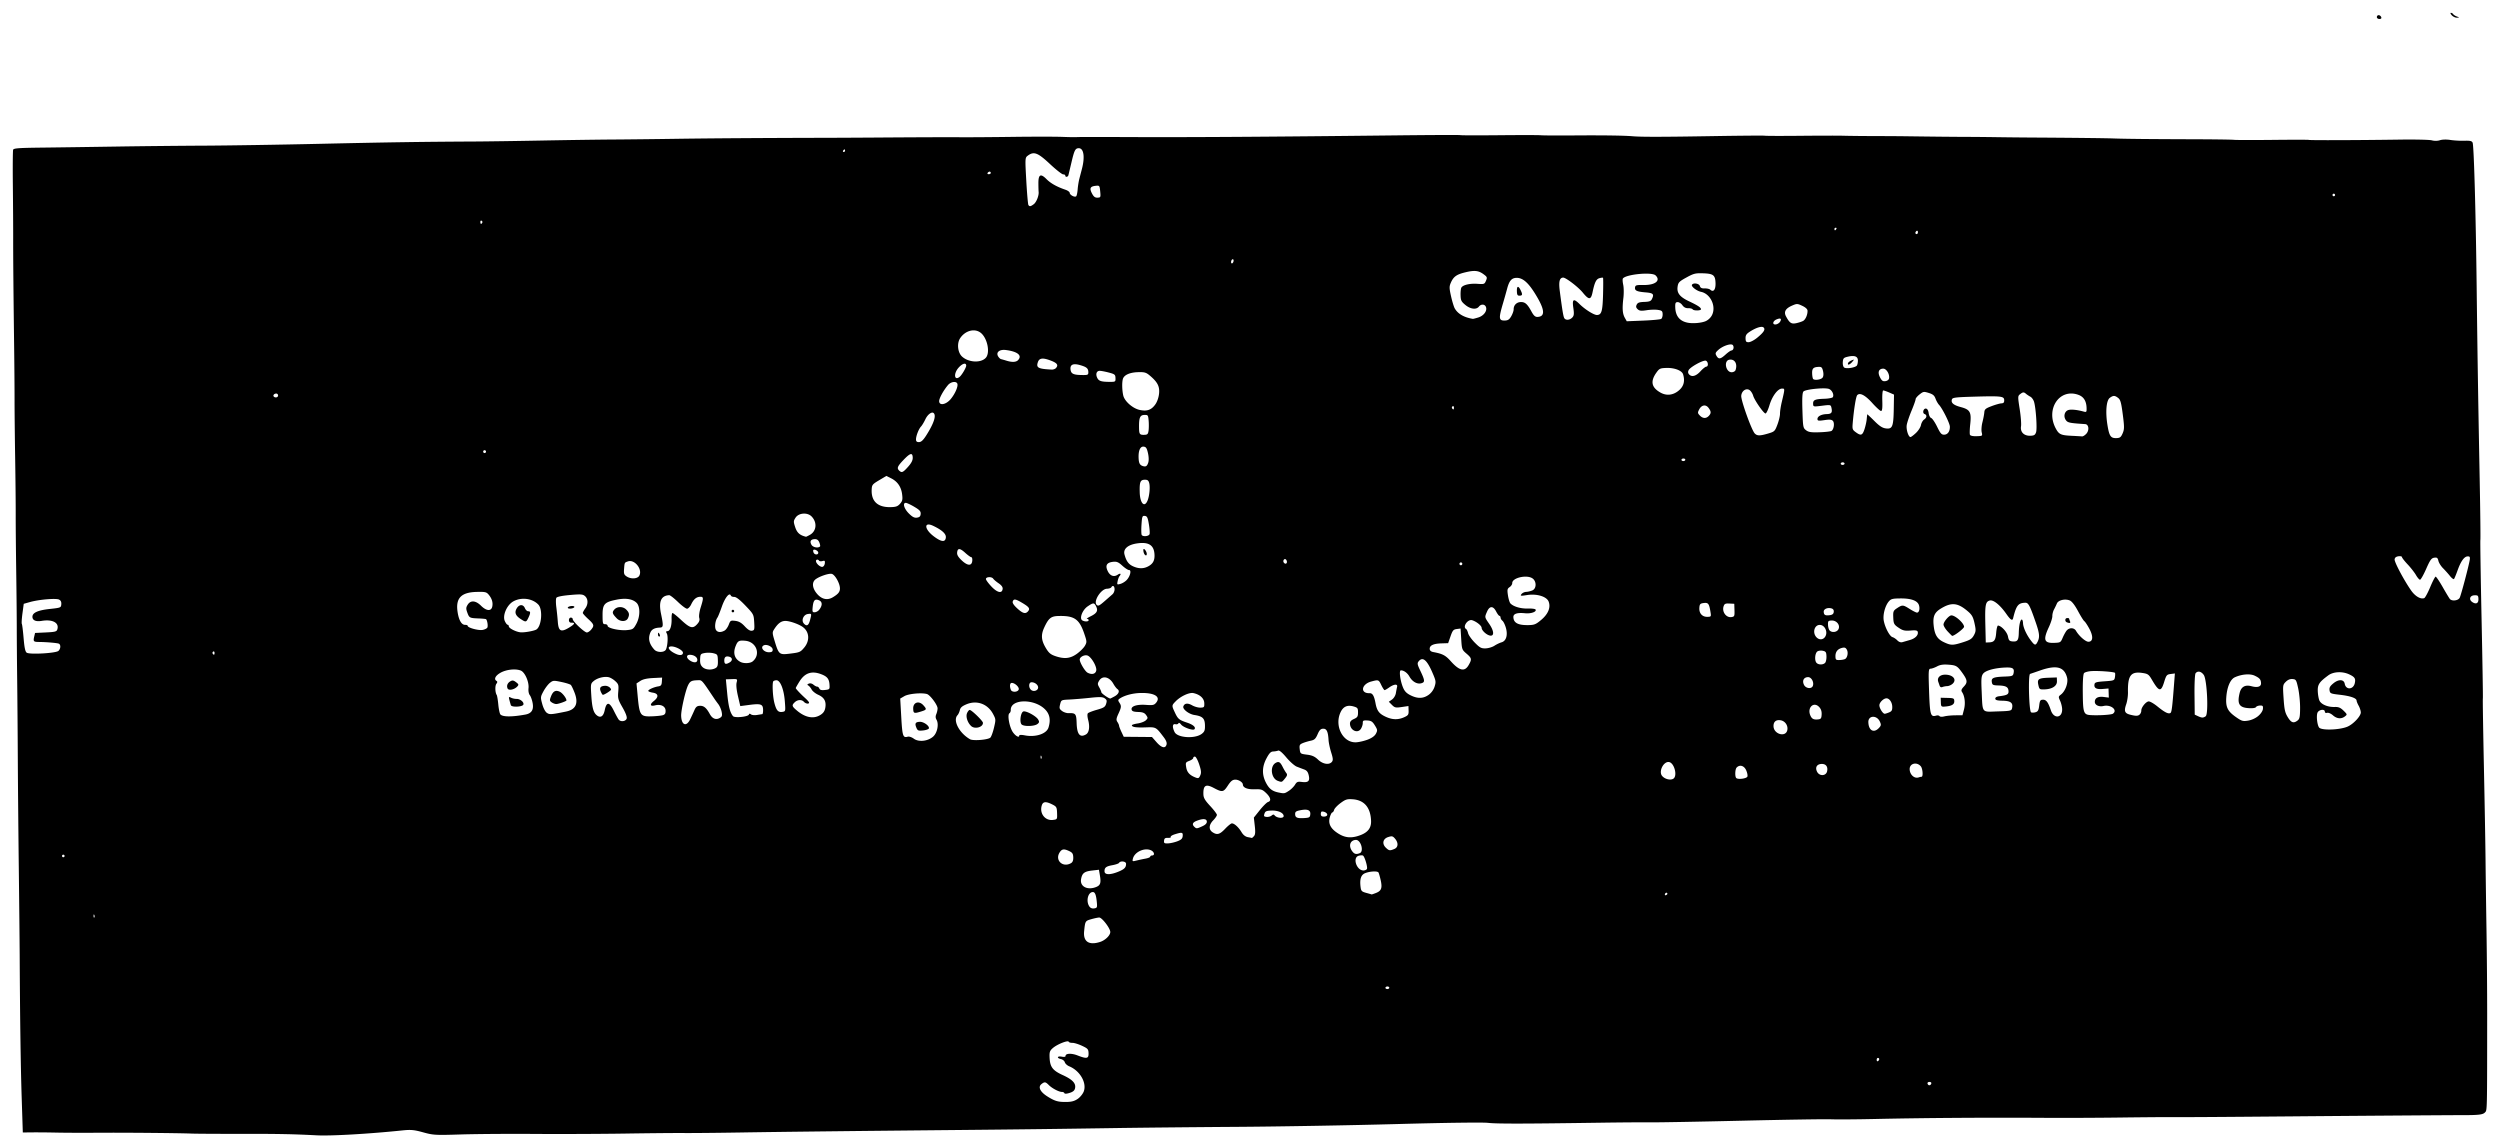 <svg xmlns="http://www.w3.org/2000/svg" viewBox="0 0 1949.2 895.3"><path d="M1919.34 869.45c-9.323-.001-81.333.522-130.54.95-59.936.52-86.656.686-96.031.598-4.679-.044-22.683.103-40.01.327s-42.987.333-57.022.243c-46.059-.296-95.919.037-134.08.894-14.046.315-29.351.42-34.01.231-4.66-.188-35.916.303-69.458 1.092-33.542.788-65.49 1.367-70.995 1.286-5.505-.082-23.286.045-39.511.281-60.442.88-80.696.907-87.542.114-4.111-.476-33.589-.084-71.007.943-35.187.967-90.985 1.942-123.99 2.167-33.01.226-75.318.645-94.019.932-46.683.716-72.496 1.034-125.02 1.541-85.636.828-136.16 1.406-169.03 1.936-18.15.292-37.954.478-44.01.413-6.055-.065-26.535.123-45.51.419s-50.938.422-71.028.28c-20.09-.14-45.907.045-57.37.412-19.602.629-21.341.531-29.206-1.645-7.084-1.96-9.562-2.19-16.203-1.505-26.417 2.728-55.684 4.407-66.773 3.831-19.075-.99-30.066-1.196-61.569-1.155-16.233.021-32.444-.075-36.026-.214-11.036-.428-53.52-.8-74.059-.647-10.728.079-24.687.03-31.02-.11-6.333-.14-14.89-.221-19.016-.18l-7.501.073-.87-26.957c-.79-24.447-1.305-61.099-1.568-111.48-.054-10.179-.364-40.784-.69-68.013-.327-27.229-.674-65.487-.77-85.019-.097-19.532-.318-47.214-.49-61.516s-.315-32.532-.317-40.51c-.002-7.98-.2-28.009-.44-44.51-.239-16.5-.415-36.305-.39-44.01.024-7.705-.171-27.509-.434-44.009s-.471-36.754-.463-45.009c.01-8.254-.138-26.935-.327-41.51-.533-41.197-.78-69.19-.748-85.02.015-7.98-.098-26.364-.252-40.852-.155-14.489-.056-26.99.218-27.782.419-1.205 4.178-1.48 23.142-1.697 12.453-.143 38.168-.506 57.143-.808s49.806-.62 68.513-.709c18.707-.088 59.207-.728 90.001-1.423 53.04-1.198 80.432-1.608 120.5-1.805 9.629-.047 33.48-.39 53.003-.763s44.275-.726 55.003-.785c10.73-.06 32.782-.307 49.008-.551 26.373-.397 68.306-.68 116.04-.785 9.08-.02 25.96-.102 37.514-.182 37.775-.264 56.814-.334 69.528-.256 6.88.042 25.11-.091 40.511-.297 15.401-.206 32.51-.201 38.02.01 5.51.211 10.69.29 11.512.177.822-.114 18.831-.126 40.02-.027 46.281.216 107.76-.173 210.42-1.333 26.322-.297 48.155-.377 48.52-.178.364.2 13.94.232 30.168.071 16.228-.16 30.861-.148 32.518.027 1.657.176 13.14.24 25.518.144 22.581-.176 39.493.055 46.044.628 6.742.59 22.813.567 62.03-.092 21.724-.364 40.178-.513 41.01-.33.832.184 13.44.215 28.017.07s29.66-.164 33.516-.043c3.856.12 14.44.234 23.52.253 9.08.019 20.338.088 25.018.155 18.44.264 38.031.462 48.041.487 5.779.014 16.137.114 23.02.222 6.881.108 18.591.231 26.021.275 31.495.184 58.014.479 64.557.718 9.33.342 27.998.53 62.553.632 15.685.046 29.873.242 31.53.436 1.658.194 15.363.218 30.457.054 15.094-.164 27.701-.157 28.015.015.662.362 38.657.237 70.59-.232 12.101-.178 23.477.075 25.281.562 2.004.541 4.473.502 6.343-.1 1.828-.589 5.105-.666 8.134-.193 2.79.437 7.662.71 10.826.608 4.555-.147 5.907.174 6.488 1.542 1 2.351 2.472 54.76 3.137 111.71.623 53.379 1.162 87.745 2.378 151.5.467 24.473.705 45.4.528 46.507-.177 1.106.25 29.232.948 62.502s1.14 60.732.984 61.026c-.157.294.207 24.145.81 53 .602 28.857 1.177 61.469 1.279 72.47.101 11.003.433 35.53.737 54.506.305 18.975.547 48.683.539 66.017-.036 77.525.02 74.974-1.707 76.817-1.667 1.778-4.734 2.14-18.147 2.137zm-413.52-25.01c-.017-.517-.705-.919-1.53-.892-1.545.05-1.947 1.243-.785 2.333.824.772 2.356-.18 2.315-1.441zm-665.46 12.279c1.866-1.298 3.96-3.915 4.654-5.815 2.444-6.688-3.024-16.107-11.324-19.507-1.586-.65-3.147-2.067-3.467-3.15-.321-1.083-1.663-2.204-2.982-2.49-3.549-.77-3.02-2.565.558-1.9 1.874.35 3.007.16 2.986-.498-.068-2.106 4.562-2.332 9.36-.455 7.186 2.809 8.715 2.505 8.58-1.706-.103-3.17-.564-3.692-5.158-5.837-2.775-1.295-6.148-2.32-7.494-2.276-1.347.044-2.613-.344-2.813-.86-.526-1.36-8.821 1.9-12.234 4.805-2.48 2.111-2.848 3.11-2.693 7.288.278 7.499 2.329 10.28 10.24 13.885 7.654 3.488 10.454 6.477 9.628 10.28-.389 1.793-1.567 2.802-4.245 3.636-2.427.756-3.833.817-4.072.176-.2-.538-1.024-.957-1.83-.93-2.238.071-7.7-2.762-10.247-5.316-2.633-2.642-3.334-2.742-5.783-.827-2.868 2.243-1.066 6.066 4.52 9.591 5.943 3.751 8.41 4.46 15.16 4.352 3.87-.062 6.163-.71 8.657-2.445zm624.83-30.978c-.017-.517-.48-.926-1.03-.908-.55.017-.977.733-.949 1.59.028.857.491 1.266 1.03.909.539-.358.966-1.074.949-1.591zm-381.99-55.65c-.018-.55-.707-.978-1.532-.951-.824.027-1.484.498-1.466 1.048.017.55.706.978 1.531.95.825-.026 1.485-.497 1.467-1.047zm-225.46-35.69c4.059-1.307 7.989-5.171 7.927-7.794-.07-2.913-6.534-11.312-8.657-11.245-.994.031-3.794.625-6.222 1.321-4.644 1.33-4.709 1.44-5.515 9.378-.825 8.115 3.722 11.156 12.467 8.34zm442.28-37.615c-.162-1.191-1.526-.915-1.913.387-.2.667.172 1.015.825.774.652-.241 1.142-.764 1.088-1.161zm-444.8 7.125c-.548-6.136-1.433-8.458-3.204-8.4-3.733.12-5.437 7.068-2.733 11.143.864 1.304 2.166 1.856 3.804 1.615 2.237-.33 2.453-.77 2.133-4.358zm217.47-7.623c4.357-1.678 5.184-3.854 3.808-10.016-.63-2.82-1.414-5.534-1.744-6.031-.816-1.23-6.496-.955-10.263.496-3.362 1.295-4.48 4.668-3.652 11.02.381 2.923.934 3.472 4.473 4.435 2.22.605 4.084 1.146 4.141 1.201.057.056 1.514-.441 3.237-1.105zm-217.84-4.795c3.103-1.295 3.698-3.204 2.745-8.804l-.776-4.565-5.382.621c-6.011.695-7.727 2.047-8.55 6.74-1.018 5.795 5.106 8.872 11.963 6.008zM73.54 713.44c-.345-.787-.574-.542-.584.624-.01 1.055.246 1.637.567 1.295.321-.343.329-1.206.017-1.919zm992.22-35.92c.745-1.297-1.723-9.667-3.081-10.447-.516-.296-2.028-.227-3.36.154-5.009 1.43-1.563 11.632 3.87 11.456 1.066-.035 2.224-.558 2.57-1.163zm-192.63 1.621c3.726-1.653 4.9-3.046 4.837-5.737-.044-1.89-4.456-2.4-5.472-.631-.303.528-2.667 1.342-5.253 1.809-4.841.874-6.127 1.89-6.06 4.793.07 2.986 4.907 2.891 11.948-.234zm-38.117-6.137c1.313-.758 1.866-2.159 1.789-4.534-.09-2.796-.67-3.704-3.109-4.867-4.076-1.944-5.718-1.738-7.466.938-3.987 6.102 2.333 12.19 8.786 8.463zm58.1-3.55c2.052-.37 3.718-1.065 3.702-1.542-.015-.478.647-.89 1.471-.917 2.389-.077 1.64-2.99-1.056-4.115-5.068-2.114-12.588 1.4-13.902 6.497-.593 2.3-.46 2.378 2.715 1.586a133.829 133.829 0 017.07-1.509zm167.12-4.29c3.375-1.421.73-10.422-3.027-10.3-4.57.147-6.038 4.666-2.883 8.874 1.666 2.224 3.16 2.584 5.91 1.426zm26.926-3.238c3.079-1.286 3.273-4.846.444-8.118-1.691-1.956-2.35-2.1-5.29-1.159-4.175 1.338-4.971 5.317-1.681 8.402 2.416 2.265 3.008 2.344 6.527.875zm-169.22-5.985c3.075-1.177 4.005-2.093 4.186-4.122.261-2.936-.509-3.104-6.139-1.343-2.057.643-3.48 1.56-3.163 2.039.317.478-.673.823-2.2.767-2.188-.08-2.829.377-3.024 2.157-.215 1.956.197 2.243 3.07 2.137 1.824-.067 5.096-.803 7.27-1.635zm142.74-4.786c5.892-2.223 8.499-5.69 8.318-11.064-.353-10.52-5.34-16.343-14.489-16.925-4.228-.27-5.453.12-9.3 2.954-2.438 1.796-4.688 4.172-5.001 5.282-.313 1.11-.954 2.03-1.424 2.045-.47.015-1.331 1.645-1.914 3.622-1.37 4.652.235 8.395 5.082 11.851 6.166 4.396 11.356 5.015 18.728 2.235zm-83.024.813c1.066-1.137 1.232-3.098.678-8.01l-.734-6.503 4.653-5.816c2.56-3.2 5.455-6.054 6.434-6.344 2.67-.791 2.062-3.54-1.548-7.001-2.89-2.77-3.815-3.068-9.026-2.9-5.515.178-8.998-1.245-9.078-3.71-.057-1.787-3.377-3.893-6.004-3.808-2.11.068-3.435 1.153-5.8 4.75-3.36 5.107-4.245 5.244-10.93 1.69-6.203-3.297-8.262-2.01-8.035 5.026.09 2.762 1.2 4.667 5.296 9.08 2.85 3.07 5.202 6.175 5.225 6.897.023.723-1.265 2.647-2.864 4.276-3.473 3.54-3.662 7.232-.477 9.313 3.512 2.295 5.574 1.714 9.812-2.761 2.15-2.27 4.48-4.147 5.176-4.17 1.887-.06 5.21 2.937 7.527 6.788 1.358 2.258 3.041 3.59 4.984 3.946 1.614.296 3.016.588 3.117.65.1.062.817-.565 1.594-1.393zm-40.21-7.761c2.405-1.097 3.55-2.278 3.507-3.615-.074-2.304-2.943-2.535-7.875-.635-3.272 1.26-3.863 2.826-1.797 4.763 1.574 1.475 1.86 1.451 6.165-.513zm84.172-9.37c.272-3.273-2.216-4.235-7.954-3.074-3.272.662-3.921 1.19-3.858 3.133.086 2.669 1.781 3.315 7.597 2.9 3.535-.254 4.018-.593 4.215-2.96zm-971.26 32.508a1.003 1.003 0 00-1.032-.968c-.55.018-.985.482-.967 1.032.018.55.482.985 1.032.967.55-.017.985-.482.967-1.031zm950.49-31.11c-.08-2.485-4.35-4.42-9.397-4.256-4.07.131-4.925.504-5.576 2.43-.654 1.936-.403 2.313 1.675 2.52 1.344.135 3.107-.344 3.918-1.062.985-.873 1.709-.97 2.181-.293 1.62 2.322 7.27 2.84 7.199.66zm33.984-1.04c-.042-1.31-2.113-2.54-4.164-2.474-.505.016-.888.929-.853 2.028.047 1.466.73 1.978 2.563 1.919 1.47-.048 2.48-.655 2.454-1.473zm-210.65-1.228c-.144-4.467-.447-5.06-3.354-6.564-5.321-2.751-7.625-2.576-8.598.653-1.853 6.152 2.581 11.936 8.61 11.231 3.488-.407 3.5-.427 3.342-5.32zm674.02-28.34c1.368-.044.903-6.41-.596-8.166-3.193-3.74-8.826-2.234-8.68 2.32.139 4.277 3.725 7.506 7.04 6.34.725-.256 1.731-.478 2.236-.494zm-493.29 10.96c1.722-1.128 3.862-3.249 4.756-4.714 1.398-2.292 2.127-2.6 5.236-2.207 5.115.646 6.495-.622 5.512-5.066-.593-2.68-1.52-3.895-3.534-4.638a367.752 367.752 0 01-5.844-2.23c-1.713-.673-5.359-3.897-8.101-7.165-3.28-3.908-5.482-5.733-6.434-5.332-.796.336-2.525.645-3.844.687-1.842.06-3.053 1.313-5.236 5.422-3.495 6.577-3.592 12.815-.297 19.076 2.42 4.597 4.821 6.457 9.628 7.456 4.568.95 4.792.915 8.158-1.289zm-8.649-7.78c-5.186-1.897-6.337-11.293-1.71-13.964 2.462-1.422 3.582-.784 5.556 3.164.862 1.723 2.112 3.828 2.777 4.677.967 1.235.763 2.093-1.023 4.285-2.453 3.013-2.418 3.001-5.6 1.838zm366.16-3.36c.3-.867-.151-3.103-1.003-4.971-1.64-3.593-5.054-4.518-7.41-2.006-1.233 1.316-1.424 7.064-.27 8.146 1.419 1.33 8.13.426 8.683-1.17zm-57.689 1.641c3.316-2.263.656-12.297-3.432-12.948-4.123-.656-8.146 7.021-5.554 10.598 1.93 2.662 6.701 3.91 8.986 2.35zm119.83-5.747c.776-3.576-.92-5.819-4.314-5.71-3.686.12-5.185 2.688-3.525 6.04 1.822 3.68 7.016 3.462 7.84-.33zm-488.64 2.986c.805-1.928.59-3.774-.984-8.473-1.133-3.38-2.586-5.99-3.323-5.965-.72.023-1.295.515-1.276 1.093.018.579-1.351 1.585-3.043 2.237-2.89 1.113-3.037 1.424-2.418 5.127.628 3.754 2.627 5.988 6.915 7.725 2.563 1.039 3.055.831 4.13-1.744zm102.58-10.39c.97-1.248.85-2.663-.613-7.3-.999-3.163-1.918-7.52-2.043-9.68-.38-6.602-1.48-8.892-4.231-8.803-1.9.061-2.873 1.043-4.317 4.355-1.536 3.526-2.474 4.404-5.341 5-1.913.4-4.723 1.246-6.245 1.882-2.418 1.012-2.713 1.608-2.348 4.749.408 3.506.542 3.607 5.68 4.25 4.008.502 6.065 1.429 8.63 3.888 3.723 3.569 8.747 4.338 10.828 1.659zm792.05-27.5c4.529-2.06 10.215-8.242 10.12-11-.043-1.31-.797-3.647-1.67-5.195-.871-1.548-1.602-3.366-1.624-4.04-.062-1.913-4.936-3.59-13.153-4.524-7.077-.806-7.555-1.017-7.924-3.502-.304-2.046.388-3.28 3.065-5.462 4.038-3.292 8.129-3.113 8.765.383.914 5.022 6.746 4.653 7.867-.498.77-3.54-.016-4.766-4.365-6.81-5.292-2.489-12.291-2.175-16.247.727-7.074 5.19-8.427 7.192-8.264 12.234.084 2.61.638 5.907 1.23 7.326 1.281 3.067 6.504 5.31 11.96 5.133 2.987-.096 4.518.539 6.877 2.854 2.951 2.896 2.983 3.019 1.14 4.466-2.835 2.226-6.264 1.93-9.383-.808-1.556-1.367-3.553-2.228-4.522-1.95-1.037.299-1.753-.065-1.78-.906-.078-2.421-4.992-1.552-5.832 1.032-.962 2.959.07 10.402 1.608 11.597 2.777 2.157 16.506 1.501 22.131-1.057zm-39.138-4.71c1.564-1.223 1.9-2.934 1.925-9.817.018-4.585-.658-11.465-1.501-15.29-1.442-6.542-1.702-6.968-4.388-7.188-1.929-.159-3.64.546-5.27 2.17-2.33 2.32-2.39 2.779-1.708 12.889.595 8.816 1.113 11.145 3.254 14.653 2.681 4.391 4.566 5.025 7.688 2.584zm-30.688-3.514c2.042-1.732 3.501-3.957 3.64-5.55.195-2.252-.152-2.645-2.276-2.576-1.378.044-2.8.592-3.159 1.217-.405.705-2.567 1.014-5.703.815-7.383-.47-9.086-3.337-7.021-11.824 1.183-4.865 4.28-6.621 9.278-5.262 4.644 1.263 7.51.355 7.404-2.348-.116-2.917-1.064-4.04-4.981-5.89-3.598-1.699-10.103-1.17-15.443 1.257-3.541 1.61-6.093 7.578-6.666 15.591-.555 7.753 1.015 10.916 7.734 15.581 4.334 3.01 5.285 3.277 9.306 2.615 2.717-.447 5.819-1.873 7.887-3.627zm-948.8 31.353c-.345-.787-.574-.543-.584.623-.01 1.055.246 1.638.567 1.295.322-.343.33-1.206.017-1.918zm581.6-20.278c.75-3.46-1.614-7.041-5.073-7.685-3.65-.679-5.784 1.089-5.668 4.694.2 6.178 9.488 8.765 10.741 2.99zm71.43-1.694c1.763-1.88 1.855-2.511.732-4.993-2.37-5.236-9.14-4.877-8.968.475.21 6.522 4.27 8.749 8.236 4.518zm254.75-9.121c2.352-1.605 1.124-28.543-1.47-32.236-2.004-2.854-4.767-3.413-6.397-1.293-.547.711-.911 8.179-.818 16.763l.168 15.48 2.525 1.177c3.027 1.41 4.057 1.43 5.992.109zm-653.25 18.154c3.253-1.26 5.424-2.85 6.353-4.65 1.298-2.513 1.23-3.033-.845-6.394-1.86-3.013-2.897-3.693-5.877-3.852-3.105-.166-3.61.104-3.552 1.9.037 1.153-.593 3.179-1.401 4.503-2.48 4.065-8.413 1.408-8.583-3.843-.053-1.656.817-2.703 3.093-3.718 2.71-1.21 3.168-1.942 3.176-5.084.008-3.296-.325-3.769-3.262-4.634-4.962-1.462-8.227-.062-10.34 4.435-5.029 10.695 1.843 23.988 12.13 23.465 2.292-.117 6.391-1.074 9.109-2.128zm-156.93 3.906c.399-1.412-.294-3.253-2.139-5.684-6.135-8.087-5.966-7.994-14.152-7.73-7.566.244-10.684-.23-10.73-1.632-.013-.419 2.01-1.058 4.497-1.42 2.487-.362 5.356-1.463 6.375-2.447 1.7-1.64 1.72-1.98.247-4.077-1.235-1.76-2.684-2.323-6.273-2.439-3.5-.113-4.765-.585-5.055-1.886-.588-2.63 4.14-4.16 11.245-3.641 5.254.384 6.29.172 7.79-1.597 4.012-4.732-1.084-7.953-12.134-7.673-5.973.152-12.143 1.763-15.875 4.144-1.68 1.072-1.773 1.538-.646 3.252 1.783 2.713 1.716 3.599-.672 8.792-1.695 3.687-1.836 4.821-.795 6.375.697 1.04 1.282 2.343 1.3 2.897.018.553.846 2.729 1.84 4.835l1.808 3.83 11.014.098 11.014.098 3.574 4.055c3.895 4.419 6.844 5.12 7.767 1.85zm758.91-23.63c.639-.681 1.137-1.987 1.107-2.903-.08-2.47 3.644-7.056 5.785-7.125 1.026-.033 3.999 1.669 6.606 3.782 5.707 4.626 8.43 6.06 10.142 5.338 1.186-.5 1.582-3.661 3.271-26.091l.364-4.83-3.282.422c-3.02.389-3.424.885-5.074 6.233-2.466 7.99-4.007 7.697-9.584-1.822-2.379-4.06-3.124-4.59-7.341-5.22-9.093-1.359-11.563 1.96-11.29 15.173.056 2.732-.566 6.9-1.382 9.262-1.832 5.305-1.181 7.012 3.088 8.095 4.649 1.18 6.253 1.113 7.59-.314zm-60.62-4.05c-.058-1.81-.782-4.732-1.603-6.495-1.382-2.965-1.34-3.32.561-4.745 3.518-2.637 5.94-9.24 4.882-13.312-2.183-8.407-8.171-10.012-20.892-5.596-3.685 1.278-7.256 2.505-7.937 2.726-1.604.519-.868 29.007.773 29.949.593.34 2.14.315 3.44-.056 1.903-.544 2.464-1.55 2.89-5.19.454-3.88.86-4.527 2.88-4.592 2.57-.083 4.134 2 6.22 8.284 2.287 6.89 9.026 6.143 8.786-.973zm-18.55-18.81c-1.015-4.59.102-5.362 8.159-5.641l6.246-.217.096 2.972c.118 3.647-3.71 6.15-9.705 6.342-3.806.123-4.042-.046-4.796-3.456zm58.09 22.439c4.025-2.793-1.51-7.385-7.28-6.04-3.48.81-6.693-.667-6.772-3.115-.099-3.042 2.44-4.49 6.882-3.927l4.013.51-.115-3.556-.115-3.556-4.502.379c-4.914.413-6.896-.688-6.44-3.58.252-1.592 1.415-1.945 7.912-2.402 7.394-.52 7.63-.616 8.046-3.256.237-1.496.252-2.987.035-3.315-.547-.824-13.032-1.751-18.494-1.373-2.471.17-5 .867-5.621 1.547-.72.79-1.08 6.354-.994 15.351.15 15.668.63 17.047 6.045 17.396 6.116.395 16.187-.22 17.4-1.063zm-122.76 1.222l5.52-.043 1.195-4.587c1.22-4.684.587-10.315-1.513-13.447-.886-1.322-.579-2.24 1.488-4.444 2.975-3.174 2.72-5.013-1.502-10.844-3.74-5.164-4.663-5.687-10.803-6.12-3.969-.281-6.356.089-8.684 1.345-1.766.953-4.025 1.76-5.02 1.791-1.679.055-1.767 1.32-1.214 17.483.635 18.538 1.17 20.394 5.508 19.11 1.093-.324 2.281-.145 2.641.397.377.569 1.97.65 3.76.194 1.707-.436 5.588-.812 8.624-.835zm-11.352-10.144l-.114-3.55 5.257.132c4.832.122 5.263.331 5.336 2.586.083 2.591-2.146 3.818-7.619 4.194-2.498.171-2.756-.131-2.86-3.362zm-.905-12.821l-1.107-3.143c-1.07-3.043 1.157-5.47 5.105-5.563 6.211-.147 9.624 3.76 6.135 7.024-1.067.998-2.958 1.847-4.203 1.887-1.246.04-2.963.367-3.817.727-.944.397-1.773.031-2.113-.932zm-92.038 22.335c.126-2.442-.47-4.255-1.907-5.808-4.208-4.547-9.486.366-6.941 6.46 1.167 2.795 2.65 3.557 6.172 3.17 2.089-.229 2.522-.847 2.676-3.822zm-483.22 15.023c2.092-1.632 2.506-2.784 2.406-6.696-.136-5.307-1.863-6.972-8.229-7.931-4.272-.644-9.36-4.577-8.632-6.673.881-2.54 3.402-2.858 6.869-.867 1.825 1.048 4.727 1.86 6.449 1.805 2.9-.094 3.122-.354 3.02-3.531-.12-3.715-3.369-6.71-8.48-7.819-3.174-.689-9.993 2.47-13.828 6.404-3.162 3.245-3.165 3.292-.604 8.77 2.36 5.052 3.274 5.799 9.722 7.949 4.574 1.525 6.84 3.632 5.473 5.09-1.108 1.182-8.597-1.468-10.321-3.651-1.022-1.294-1.875-1.7-2.118-1.01-.224.637-1.293.957-2.375.71-2.306-.523-2.582 2.18-.625 6.131 2.257 4.558 16.022 5.412 21.272 1.319zm631.69-19.95c.933-4.107-1.043-5.683-7.282-5.807-4.309-.086-5.76-.49-5.797-1.614-.03-.938 1.07-1.638 2.942-1.87 6.204-.77 7.457-1.425 7.379-3.862-.106-3.296-1.916-4.367-7.676-4.544-4.534-.14-5.017-.388-5.37-2.762-.47-3.152 1.348-3.892 10.307-4.202 5.377-.185 6.188-.47 6.61-2.324.888-3.91-.353-4.895-5.94-4.714-8.395.27-15.745 2.242-17.686 4.745-1.473 1.899-1.647 3.984-1.18 14.127.787 17.083-.281 15.764 12.436 15.353 10.19-.33 10.787-.463 11.256-2.526zm-95.841 3.279c2.043-.854 2.51-1.724 2.42-4.51-.11-3.449-2.285-6.525-4.559-6.452-2.327.075-5.547 3.317-5.476 5.514.077 2.393 2.772 6.58 4.204 6.534.483-.016 2.018-.505 3.41-1.086zm-700.8 19.704c.717-.636 1.999-4.093 2.847-7.681 1.514-6.405 1.501-6.603-.683-10.734-4.192-7.93-12.637-11.01-20.802-7.587-3.368 1.413-4.693 2.585-5.114 4.524-.312 1.44-1.147 3.236-1.856 3.991-3.792 4.046 1.392 13.946 9.818 18.75 2.39 1.362 13.862.445 15.79-1.263zm-14.933-9.053c-2.843-2.665-4.34-7.336-3.215-10.032.571-1.37 1.5-2.505 2.065-2.523 1.45-.047 10.296 8.53 10.345 10.03.111 3.437-6.334 5.206-9.195 2.524zm-29.701 8.283c3.282-2.84 4.688-9.745 2.689-13.207-.842-1.458-.88-2.684-.134-4.464.563-1.35.994-3.365.959-4.477-.088-2.711-5.853-10.411-8.316-11.106-4.192-1.183-14.33-.223-17.578 1.664l-3.235 1.879.813 14.426c.84 14.894 1.34 16.396 5.086 15.286 1.01-.299 3.116.406 4.693 1.57 3.77 2.784 10.847 2.044 15.025-1.572zm-13.018-7.016c-1.387-3.321-.71-4.453 2.734-4.565 3-.096 7.575 3.235 7.024 5.116-.189.645-2.217 1.371-4.507 1.614-3.711.395-4.28.16-5.252-2.165zm-2.469-14.795c-.162-5.012 4.486-6.536 7.976-2.616 2.705 3.037 2.567 3.433-1.654 4.753-5.669 1.774-6.202 1.594-6.322-2.137zm134.7 20.067c2.44-1.41 3.131-5.815 1.75-11.153-.718-2.772-.797-4.744-.215-5.365.506-.54 3.702-1.768 7.102-2.73 5.29-1.497 6.312-2.165 7.08-4.627.75-2.402.564-3.11-1.124-4.278-1.62-1.121-3.911-1.199-11.496-.387-5.21.557-12.378 1.154-15.928 1.326-6.452.313-6.457.316-7.319 3.734-.755 2.998-.571 3.641 1.493 5.205 1.295.981 3.617 1.743 5.16 1.693 5.478-.177 5.99.468 6.227 7.839.281 8.712 2.566 11.459 7.27 8.743zm-51.987.775c-.016-.512 1.798-.536 4.25-.056 8.437 1.652 16.973-1.149 18.514-6.075 1.85-5.91.992-10.479-2.658-14.167-8.484-8.572-27.029-8.206-26.747.527.031.962-.44 2.078-1.046 2.48-1.816 1.206.05 11.164 2.796 14.93 2.257 3.096 4.957 4.398 4.891 2.36zm1.751-8.633c-1.672-1.888-.69-9.163 1.354-10.024 1.968-.829 10.024 3.523 11.612 6.271.999 1.73.9 2.347-.56 3.489-2.426 1.896-10.801 2.074-12.405.264zm298.48-5.613c2.994-1.366 3.405-2.003 3.305-5.118l-.115-3.558-5.228.777c-4.706.7-5.469.534-7.652-1.66l-2.424-2.438 2.476-1.74c1.41-.989 2.707-3.115 3.012-4.934.294-1.757.731-3.99.971-4.96.599-2.423-2.395-2.204-6.13.448-1.614 1.145-3.24 2.095-3.612 2.11-.372.017-1.529-1.744-2.57-3.912-2.05-4.268-2.173-4.313-7.8-2.814-7.812 2.08-8.878 9.355-1.335 9.112 2.308-.075 3.536 2.012 4.623 7.855 1.102 5.927 2.846 8.205 8.115 10.605 5.122 2.333 9.593 2.403 14.364.226zm-556.82 1.659a253.389 253.389 0 003.294-7.11c1.13-2.574 2.069-3.319 4.277-3.39 3.065-.099 5.051 1.556 7.722 6.434 1.997 3.648 4.834 4.748 7.81 3.029 1.748-1.01 1.997-1.827 1.433-4.71-.375-1.919-1.527-4.603-2.559-5.964-1.032-1.362-2.35-3.18-2.928-4.04-10.648-15.86-9.674-14.819-13.71-14.672-4.346.158-5.496.805-7.025 3.952-2.068 4.253-5.496 19.461-5.357 23.762.237 7.359 4.076 8.835 7.043 2.71zm875.34-26.11c1.01-2.911-1.212-6.848-3.818-6.764-3.31.107-4.703 2.808-3.11 6.026 1.453 2.935 5.998 3.419 6.928.738zm-773.66 22.626c2.252-1.475 3.29-3.074 3.694-5.695.755-4.886-.893-7.828-5.561-9.929-2.132-.96-4.436-2.8-5.12-4.09-.684-1.29-1.845-2.692-2.581-3.115-1.039-.596-.95-.932.398-1.5 1.034-.435 2.483-.099 3.58.832 1.013.859 2.321 1.547 2.906 1.528.585-.019 1.356.659 1.713 1.506.465 1.103 1.714 1.418 4.395 1.11 3.63-.42 3.739-.55 3.513-4.159-.278-4.46-1.775-6.346-6.445-8.122-7.432-2.828-12.726-1.08-16.918 5.587-1.632 2.594-2.96 4.936-2.951 5.203.02.615 3.823 4.654 7.51 7.977 1.56 1.405 2.846 2.904 2.86 3.331.043 1.336-2.667.936-4.022-.593-1.703-1.922-4.953-1.747-7.162.386-2.461 2.376-2.237 3.138 1.949 6.62 6.525 5.43 13.022 6.542 18.243 3.123zm474.15-15.628c2.064-1.485 3.798-3.91 4.576-6.401 1.172-3.747 1.058-4.463-1.733-10.917-4.345-10.046-7.663-12.677-10.835-8.594-1.035 1.332-.833 2.462 1.203 6.714 3.878 8.102 4.001 9.368.995 10.227-3.22.92-7.021-1.234-9.264-5.248-1.599-2.86-4.413-4.88-6.7-4.806-1.535.05-.483 8.175 1.742 13.45 1.233 2.926 2.784 4.496 5.986 6.061 5.499 2.687 9.83 2.537 14.03-.485zm-625.34 18.506c.356-1.26-.815-4.371-3.238-8.602-3.478-6.072-3.758-7.1-3.34-12.287.42-5.208.238-5.863-2.275-8.219-1.502-1.408-3.85-2.803-5.22-3.1-3.523-.765-8.807.595-11.674 3.004-2.34 1.966-2.42 2.45-1.845 11.29.626 9.648 1.686 13.41 4.364 15.49 2.886 2.242 5.103.761 6.108-4.082 1.397-6.732 3.65-6.588 7.099.453 1.546 3.157 3.27 6.288 3.829 6.958 1.601 1.917 5.559 1.338 6.192-.906zm-20.239-21.07c-1.222-2.927-.155-4.288 3.473-4.432 2.043-.082 4.502 1.547 4.55 3.014.023.73-5.113 3.992-6.349 4.032-.316.01-1.069-1.166-1.674-2.614zm115.53 17.956c.23-.772.716-.8 1.625-.094.713.554 2.814.76 4.67.459s3.71-.59 4.12-.64c.412-.05.698-1.636.637-3.523-.139-4.313-1.79-4.866-10.947-3.665l-6.83.897-1.796-7.716c-1.129-4.851-1.527-8.781-1.072-10.584.719-2.852.697-2.868-3.824-2.722l-4.547.147 1.018 10.723c.98 10.312 2.196 15.134 4.536 17.98 1.308 1.59 11.88.515 12.41-1.262zm-67.099.528c1.664-.504 2.206-1.413 2.136-3.582-.11-3.398-3.758-5.21-8.214-4.079-3.873.983-4.367-.69-.991-3.358 4.02-3.178 3.713-5.853-.751-6.542-1.936-.299-3.532-.918-3.546-1.376-.033-1.006 4.451-3.015 7.89-3.536 2.001-.303 2.53-1.012 2.696-3.615l.208-3.238-7.037.357c-4.872.247-7.943.95-9.984 2.282l-2.947 1.925.853 9.248c1.469 15.92 2.02 16.721 11.283 16.401 3.397-.117 7.178-.517 8.405-.888zm95.097-10.85c-.722-9.38-3.577-16.486-6.585-16.39-1.086.036-2.184.428-2.44.873-.898 1.565-.388 11.78.828 16.582 1.535 6.06 2.952 7.699 6.23 7.21 2.561-.382 2.572-.426 1.967-8.275zm257.06-3.803c3.217-1.748 4.276-4.305 2.333-5.635-.788-.539-2.228-2.404-3.2-4.145-3.08-5.516-8.504-6.736-11.092-2.494-1.346 2.206-1.34 2.787.048 5.252.858 1.524 1.596 3.22 1.638 3.769.079 1.022 6.238 5.247 7.129 4.89.272-.109 1.686-.846 3.144-1.637zm-459.36 14.172c4.842-.892 6.637-3.72 5.68-8.945-.44-2.409-1.43-5.184-2.198-6.166-.855-1.093-1.248-3.241-1.014-5.545.488-4.817-2.794-12.301-5.976-13.63-4.004-1.67-11.392-.876-15.915 1.71-4.022 2.3-5.315 5.053-2.997 6.384.72.414.67 1.128-.156 2.19-1.18 1.52-1.03 6.805.248 8.744.342.518.898 3.877 1.236 7.464.338 3.588 1.073 7.044 1.632 7.681 1.756 1.998 8.989 2.04 19.46.112zm-11.302-7.32c-.234-.68-.743-2.489-1.13-4.018-.642-2.526-.523-2.69 1.293-1.793 1.1.544 3.005.956 4.235.916 2.819-.09 6.017 2.546 5.366 4.424-.636 1.832-9.155 2.243-9.764.47zm-2.572-13.068c-.907-2.152-.052-4.263 2.268-5.602 1.504-.869 2.459-.708 4.333.73 2.136 1.64 2.242 2.017.952 3.391-2.333 2.487-6.764 3.355-7.553 1.48zm45.619 18.032c7.65-1.552 9.83-6.4 6.618-14.717-1.072-2.774-2.372-5.48-2.889-6.014-.517-.534-3.823-1.577-7.347-2.319-6.075-1.279-6.539-1.246-8.948.63-1.397 1.09-3.658 4.036-5.024 6.55-2.392 4.4-2.428 4.768-.99 10.011.892 3.253 2.346 6.02 3.614 6.877 2.142 1.448 3.152 1.379 14.965-1.018zm-11.137-7.11c-1.706-1.165-1.782-1.65-.706-4.504 1.607-4.264 3.66-5.393 6.95-3.824 2.105 1.004 5.138 4.957 5.197 6.773.019.577-6.07 2.748-7.872 2.806-.912.03-2.518-.534-3.57-1.252zm364.04-10.05c.627-1.807-3.021-5.25-5.479-5.17-1.444.046-1.744 2.74-.607 5.44.869 2.062 5.345 1.863 6.086-.27zm15.117-1.267c.34-2.163-2.402-4.491-5.185-4.401-2.127.068-2.382 3.978-.382 5.853 1.83 1.716 5.206.835 5.567-1.452zm613.64-19.568c.638-.681 1.105-2.939 1.038-5.017-.105-3.256-.492-3.86-2.797-4.36-1.47-.319-3.377-.108-4.237.47-1.937 1.3-2.422 7.008-.754 8.89 1.504 1.698 5.165 1.707 6.75.017zm15.724-3.074c1.791-1.265 2.408-5.097 1.167-7.247-.9-1.558-1.766-1.85-3.85-1.295-3.425.913-5.11 3.187-4.995 6.745.081 2.504.442 2.794 3.339 2.687 1.786-.065 3.738-.467 4.338-.89zm-293.69 4.872c2.64-4.597 2.487-5.415-1.688-8.998-3.477-2.985-3.593-3.306-4.084-11.306l-.505-8.234-2.993.394c-2.6.342-3.236 1.091-4.844 5.706l-1.852 5.313-5.32.171c-6.218.2-9.144 1.594-9.056 4.31.042 1.308.97 2.116 2.83 2.465 7.28 1.367 9.487 2.527 13.624 7.155 6.688 7.485 10.81 8.382 13.888 3.025zm443.68-18.36c1.711-3.462 1.414-6.493-1.446-14.755-4.648-13.424-5.797-15.6-8.195-15.528-5.561.17-7.034 2.04-9.5 12.06-.56 2.28-1.99 1.38-5.288-3.332-4.947-7.068-10.153-11.258-12.983-10.45-3.309.945-3.754 3.443-3.386 18.983l.326 13.747 2.507-.096c4.086-.157 5.164-1.608 5.637-7.584.246-3.115.9-5.61 1.452-5.545 2.715.322 7.05 5.097 7.71 8.493.604 3.108 1.136 3.686 3.579 3.886 3.85.317 4.725-.878 4.86-6.63.139-5.957 1.126-10.4 2.318-10.438.49-.016.933 1.27.984 2.86.107 3.319 2.751 9.093 6.262 13.677 2.899 3.784 3.572 3.87 5.162.653zm-734.02 22.62c.664-3.06-3.98-10.953-6.935-11.788-2.463-.695-5.997 1.246-5.933 3.257.077 2.364 4.097 9.083 6.074 10.15 3.29 1.777 6.208 1.081 6.794-1.62zm753.5-25.582c.89-2.092 2.28-4.613 3.09-5.602 2.039-2.495 5.822-2.406 7.311.172 2.357 4.082 7.523 8.604 9.748 8.532 3.607-.116 3.837-4.29.566-10.308-1.526-2.81-3.235-5.372-3.796-5.695-.561-.322-2.778-3.857-4.926-7.855-2.526-4.699-4.803-7.645-6.442-8.334-3.62-1.52-8.948-.276-10.044 2.345-.497 1.186-1.515 3.302-2.263 4.702-.749 1.4-1.33 3.719-1.292 5.153.036 1.435-1.188 5.301-2.726 8.593-4.582 9.806-3.725 12.518 3.878 12.272 5.121-.166 5.324-.282 6.896-3.975zm3.35-12.027c-1.78-.652-1.669-3.285.142-3.344.825-.026 1.505.14 1.513.37.007.23.31 1.12.67 1.98.663 1.571.01 1.85-2.325.994zm-80.798 15.432c5.31-1.688 6.748-2.626 8.237-5.374 1.606-2.965 1.659-3.985.486-9.33-1.087-4.948-1.995-6.58-5.184-9.317-7.805-6.7-12.683-7.23-20.893-2.269-5.111 3.088-6.472 6.1-5.82 12.874.736 7.64 2.761 11 8.134 13.495 5.48 2.546 6.804 2.539 15.04-.079zm-12.167-8.302c-1.769-1.889-3.244-4.297-3.278-5.352-.069-2.132 4.17-7.149 6.093-7.211 2.986-.096 9.784 5.958 9.935 8.849.066 1.264-7.483 7.08-9.264 7.138-.149.005-1.717-1.536-3.486-3.424zm-29.432 6.612c4.172-1.21 6.672-3.807 6.07-6.305-.281-1.163-1.564-1.404-5.614-1.054-4.123.357-5.95-.003-8.522-1.678-4.463-2.906-4.785-3.485-4.979-8.941-.153-4.307.135-4.961 3.016-6.847 4.138-2.71 4.563-2.681 9.876.674 2.472 1.561 5.009 2.83 5.637 2.82 1.616-.027 2.376-2.784 1.558-5.65-1.029-3.603-5.936-5.464-14.278-5.416-6.228.037-7.51.348-9.162 2.224-2.986 3.391-4.902 10.62-4.029 15.199 1.041 5.456 4.61 12.145 6.81 12.766 1 .282 2.682 1.408 3.738 2.5 1.194 1.238 2.677 1.774 3.93 1.419 1.105-.314 3.782-1.084 5.948-1.712zm-65.541-3.742c1.17-3.405-1.108-7.634-4.3-7.981-4.682-.51-6.615 6.293-2.804 9.866 2.53 2.372 5.953 1.464 7.104-1.885zm-258.46 8.235c1.616-1.058 4.122-2.26 5.567-2.671 3.65-1.04 5.005-5.627 3.36-11.37-.68-2.377-1.88-4.82-2.663-5.43-.784-.608-1.446-1.726-1.47-2.483-.024-.758-.41-1.365-.859-1.35-.448.014-1.616-1.525-2.595-3.419-2.327-4.5-5.093-4.449-7.087.13-1.943 4.46-1.992 4.192 1.774 9.664 3.652 5.307 3.982 9.47.716 9.027-2.725-.368-6.63-3.898-6.699-6.056-.054-1.696-3.923-4.822-7.33-5.923-3.451-1.115-7.795 5.106-4.776 6.84.489.28 1.187 1.748 1.551 3.26.365 1.514 2.71 4.824 5.21 7.357 3.934 3.985 5.074 4.588 8.454 4.476 2.15-.071 5.23-.995 6.847-2.053zm-607.19 17.392c1.473-.85 1.865-2.174 1.745-5.892-.147-4.548-.323-4.838-3.434-5.637-1.803-.464-4.845-.554-6.76-.2-3.278.606-3.49.888-3.65 4.846-.128 3.18.347 4.686 1.95 6.19 2.3 2.155 7.054 2.48 10.149.693zm281.84-11.242c2.506-1.832 5.276-4.643 6.156-6.248 1.517-2.769 1.483-3.254-.677-9.551-3.864-11.262-7.755-13.88-20.13-13.538-5.741.158-7.636 1.713-11.024 9.046-2.625 5.68-2.317 9.837 1.168 15.736 2.335 3.953 3.756 5.186 7.44 6.46 7.156 2.473 11.782 1.957 17.067-1.905zm593.6-19.04c1.55-3.135-1.382-6.892-5.28-6.766-2.7.087-2.966.401-2.87 3.394.06 1.814.664 3.82 1.345 4.459 1.947 1.825 5.658 1.231 6.805-1.087zm-864.58 25.93c2.462-1.421 2.358-3.735-.201-4.457-2.73-.77-4.003.267-3.908 3.184.085 2.648 1.155 2.98 4.108 1.274zm18.004-.827c6.55-5.373 2.989-15.294-5.775-16.09-4.91-.447-5.863.074-7.476 4.09-2.219 5.523-.906 9.95 3.671 12.383 2.665 1.416 7.629 1.217 9.58-.383zm-43.151-1.292c-.07-2.17-2.871-3.944-6.062-3.841-2.723.087-2.555 2.57.3 4.435 3.18 2.078 5.84 1.804 5.762-.594zm1388.7-47.363c-.086-2.647-.434-2.974-3.081-2.888-3.599.116-4.634 3.283-1.723 5.27 2.925 1.998 4.913 1.012 4.804-2.382zm-1305.3 37.824c4.438-5.358 3.974-12.188-1.081-15.915-3.191-2.352-10.56-4.911-13.837-4.805-3.304.106-5.78 2.043-8.822 6.898-1.167 1.862-1.132 2.882.253 7.496 3.638 12.116 3.702 12.17 12.895 11.038 6.976-.86 7.648-1.16 10.592-4.712zm1290.7-38.79c1.111-2.248 7.222-25.348 7.822-29.567.322-2.27.028-2.752-1.647-2.698-2.657.086-5.266 3.73-7.865 10.983-1.153 3.216-2.387 6.207-2.743 6.647-.356.44-1.783-.622-3.172-2.359-1.388-1.737-3.836-4.472-5.439-6.077-1.603-1.605-3.21-4.184-3.572-5.731-.547-2.337-1.098-2.747-3.261-2.425-2.182.324-3.2 1.742-6.296 8.76-2.03 4.606-4.17 8.39-4.753 8.408-.584.019-2.005-1.611-3.159-3.622s-4.077-5.76-6.499-8.328-4.418-5.136-4.436-5.704c-.019-.568-1.266-.85-2.772-.628-1.85.274-2.81 1.06-2.961 2.422-.233 2.108 7.338 16.352 12.925 24.316 3.16 4.506 7.502 7 10.203 5.862.705-.296 2.795-4.172 4.645-8.612 1.85-4.44 3.75-8.084 4.222-8.1.472-.015 2.931 3.62 5.466 8.078 2.535 4.458 5.063 8.654 5.619 9.324 1.6 1.93 6.552 1.318 7.672-.949zm-1385.3 42.84c-.063-1.946-5.808-5.001-9.197-4.892-3.915.126-1.409 3.707 4.231 6.047 2.884 1.196 5.026.697 4.966-1.156zm69.957-2.468c-.07-2.164-4.45-4.314-6.784-3.33-3.346 1.409-.242 5.582 4.05 5.444 2.144-.07 2.784-.564 2.734-2.114zm599.26-23.171c5.42-4.576 7.483-9.687 5.739-14.215-1.528-3.966-9.207-6.296-16.8-5.097-5.102.805-5.524.733-4.373-.748.7-.902 2.313-1.673 3.584-1.714 1.271-.041 3.451-.55 4.844-1.132 3.415-1.426 3.437-7.253.037-9.475-4.579-2.991-15.796-.316-15.665 3.736.03.953-.882 2.362-2.029 3.13-1.825 1.223-1.99 2.02-1.329 6.393.416 2.747 1.26 5.565 1.878 6.262 2.196 2.479 8.013 4.23 13.468 4.054 3.045-.099 5.814.24 6.154.751 1.147 1.729-3.523 3.416-8.127 2.935-6.168-.643-9.248.379-9.143 3.034.18 4.54 3.663 6.363 11.85 6.2 4.526-.091 5.745-.597 9.911-4.115zm228.03-6.167c.162-1.476-.428-2.36-1.84-2.76-2.951-.832-6.046.501-5.979 2.577.083 2.557 1.143 3.197 4.556 2.751 2.226-.29 3.087-.969 3.263-2.568zm-910.51 29.296c1.364-2.878 1.773-10.553.665-12.473-.784-1.357-.658-1.785.535-1.823 2.035-.066 3.379-4.128 3.2-9.674-.079-2.437.248-4.445.725-4.46.478-.016 3.377 2.304 6.442 5.155 7.145 6.645 9.26 7.275 12.566 3.748 1.876-2 2.35-3.316 1.838-5.107-.395-1.384.09-4.88 1.14-8.206 2.322-7.355 2.259-8.386-.502-8.258-2.951.137-5.005 1.898-6.933 5.945-.866 1.816-2.305 3.326-3.198 3.355-.894.029-4.1-2.344-7.126-5.273-3.026-2.929-6.074-5.3-6.773-5.27-6.38.274-8.41 4.897-6.4 14.581 1.922 9.255 1.822 10.563-.812 10.664-4.148.16-6.458 1.348-7.507 3.863-1.951 4.676-.97 8.888 3.11 13.354 2.206 2.414 7.865 2.339 9.03-.12zm-6.205-11.556c-.027-.824.128-1.505.344-1.512.216-.007.674.654 1.017 1.468.343.815.188 1.495-.345 1.512-.532.017-.99-.643-1.016-1.468zm839.32-19.08l-.161-4.998-3.768-.19c-3.167-.159-3.893.183-4.552 2.148-1.434 4.276 2.01 9.027 6.1 8.416 2.347-.35 2.53-.763 2.38-5.377zm-18.871.398c-.961-5.652-1.732-6.492-5.45-5.945-2.434.358-2.89.918-3.071 3.772-.269 4.242 2.323 7.086 6.339 6.956 2.975-.096 2.978-.102 2.182-4.783zm-1166.2 32.781c-.028-.857-.498-1.26-1.046-.897-.547.363-.723 1.07-.39 1.572.901 1.359 1.492 1.081 1.436-.675zm681.53-25.436c-.018-.55-.595-.99-1.282-.98-.688.01.64-.915 2.95-2.055 4.799-2.367 5.835-4.3 4.14-7.721-1.463-2.957-2.185-2.954-6.566.025-4.139 2.814-6.676 9.479-4.17 10.953 1.962 1.155 4.968 1.02 4.928-.222zm-803.24 24.001c1.736-1.537 1.977-4.702.427-5.592-1.007-.578-9.695-1.339-15.726-1.377-4.068-.026-4.453-.458-3.614-4.058l.693-2.974 8.352-.395c7.188-.34 8.439-.659 8.979-2.29 1.723-5.209-3.612-8.157-12.172-6.726-4.444.742-7.12-.392-7.205-3.056-.106-3.273 4.104-5.22 13.5-6.241 8.589-.934 8.784-1.013 9.002-3.646.154-1.854-.392-2.996-1.758-3.67-2.376-1.175-15.693-.047-22.642 1.917l-4.882 1.38-.998 7.446c-.549 4.096-.77 7.79-.49 8.212.279.42.897 5.393 1.373 11.05.632 7.526 1.28 10.585 2.414 11.398 2.21 1.585 22.69.445 24.747-1.378zm519.42-15.879c1.046-.603 2.493-2.653 3.217-4.555 1.245-3.273 1.518-3.431 5.154-2.978 2.794.348 4.793 1.511 7.338 4.268 2.387 2.586 4.17 3.671 5.613 3.417 1.92-.337 2.081-.944 1.742-6.597-.369-6.146-.457-6.313-6.878-13.035-4.34-4.544-7.24-6.786-8.716-6.738-1.216.04-2.4-.437-2.63-1.06-1.018-2.757-4.515 1.534-6.975 8.561-1.425 4.07-2.977 7.932-3.45 8.582-1.588 2.184-2.319 6.925-1.411 9.156.976 2.399 3.843 2.8 6.996.98zm5.447-15.147a1.003 1.003 0 01.967-1.031 1.003 1.003 0 011.032.967 1.003 1.003 0 01-.968 1.032 1.003 1.003 0 01-1.031-.968zm-109.46 14.385c2.525-3.108 2.266-4.002-2.401-8.273-2.268-2.077-4.137-4.175-4.153-4.664-.015-.489.834-2.062 1.889-3.495 2.424-3.296 2.322-7.531-.236-9.7-1.697-1.44-3.357-1.553-11.706-.805-6.221.558-10.027 1.343-10.556 2.177-.456.717-.478 3.994-.05 7.282.427 3.288.95 8.396 1.16 11.351.522 7.32 2.361 8.389 8.357 4.858 4.768-2.808 5.573-4.19 2.383-4.087-1.333.043-2.02-.601-2.064-1.934-.036-1.11.602-2.02 1.435-2.047.824-.027 1.518.537 1.541 1.252.06 1.865 9.174 10.408 11.04 10.348.86-.028 2.373-1.046 3.361-2.262zm-18.2-17.269c.323-.56 1.71-1.055 3.085-1.1 1.411-.045 2.244.363 1.913.94-.322.56-1.71 1.055-3.084 1.1-1.411.045-2.244-.364-1.913-.94zm53.4 12.762c3.058-5.627 3.095-13.593.075-16.424-3.189-2.989-8.398-3.786-15.505-2.37-9.496 1.89-10.95 3.5-10.923 12.09.02 6.4.207 7.07 1.956 7.014 1.063-.034 1.953.547 1.977 1.292.06 1.88 9.46 3.918 15.269 3.31 4.417-.462 4.921-.808 7.15-4.911zm-15.282-4.237c-3.468-3.61-3.772-4.645-1.985-6.752 2.26-2.665 6.786-2.69 9.407-.052 2.364 2.378 2.648 3.963 1.225 6.84-1.347 2.726-6.014 2.706-8.647-.036zm150.65 1.526c1.398-5.28 1.37-5.358-1.732-4.897-3.357.499-5.22 4.947-3.083 7.36 2.188 2.469 3.716 1.687 4.815-2.463zm-213.66 7.363c4.33-2.024 5.608-15.736 1.83-19.648-4.686-4.855-13.17-5.942-19.43-2.49-5.065 2.794-8.635 11.017-6.669 15.362.725 1.602 1.713 2.9 2.196 2.884.483-.015.897.544.92 1.244.048 1.507 5.594 4.324 9.154 4.652 2.774.255 9.607-.886 11.998-2.004zm-12.044-8.468c-3.971-2.622-4.833-5.096-2.885-8.288 1.94-3.182 5.013-3.219 6.325-.077.567 1.357 1.716 2.446 2.555 2.419 1.926-.063 1.968 1.258.161 5.047-1.716 3.598-2.004 3.64-6.156.9zm-25.875 6.823c.692-1.134.026-5.654-.972-6.589-.219-.205-2.78-.465-5.69-.577-7.107-.274-7.42-.433-8.924-4.54-1.096-2.993-1.059-3.973.227-6.08 2.276-3.731 6.266-3.464 10.456.7 4.167 4.142 7.946 4.452 8.756.718.685-3.159-.246-6.3-2.764-9.326-1.742-2.092-2.757-2.328-9.328-2.166-12.397.306-16.69 4.973-14.856 16.149 1.015 6.18 3.118 9.62 5.828 9.532 1.086-.035 1.989.344 2.005.841.047 1.448 8.345 3.688 11.557 3.119 1.614-.286 3.281-1.087 3.704-1.78zm421.4-12.533c2.002-2.136 1.24-3.408-3.902-6.509-5.634-3.398-7.03-3.633-7.832-1.321-.367 1.057.824 2.888 3.454 5.309 4.24 3.902 6.376 4.552 8.28 2.521zm60.119-8.305c2.325-2.035 4.994-4.368 5.93-5.184.937-.816 1.667-2.613 1.622-3.993-.081-2.532-1.467-3.309-2.547-1.428-.322.56-1.87 1.06-3.44 1.111-4.643.15-10.813 9.92-7.957 12.596 1.19 1.115 2.05.697 6.392-3.102zm-222.84 7.003c2.711-3.347 2.691-6.339-.051-7.483-3.223-1.344-4.394-.094-4.938 5.271-.369 3.639-.181 4.13 1.556 4.073 1.087-.035 2.631-.872 3.433-1.861zm10.747-9.852c4.289-2.583 5.601-4.28 5.51-7.126-.126-3.872-3.831-10.391-6.303-11.09-2.35-.662-10.734 2.29-13.166 4.636-2.407 2.323-1.964 6.383 1.124 10.298 3.801 4.821 8.348 5.984 12.836 3.282zm132.38-6.555c.15-1.352-.91-2.811-3.141-4.327-1.852-1.258-3.746-2.87-4.209-3.585-1.131-1.743-5.753-1.534-5.695.258.025.768 1.985 3.428 4.355 5.911 4.62 4.837 8.267 5.569 8.69 1.743zm96.725-6.903c2.724-2.905 3.88-7.818 1.824-7.752-.8.026-3.155-1.5-5.233-3.392-3.15-2.868-4.38-3.369-7.403-3.013-4.707.554-6.017 2.748-4.13 6.92 1.788 3.95 4.877 5.188 7.868 3.154 2.172-1.477 3.051-.778 1.416 1.125-.462.538-1.103 2.279-1.426 3.87-.558 2.757-.457 2.855 2.19 2.118 1.528-.424 3.73-1.788 4.894-3.03zm261.47-13.214a1.117 1.117 0 00-1.544-.312 1.117 1.117 0 00-.312 1.543c.339.51 1.033.651 1.544.313.51-.339.65-1.034.312-1.544zm-244.48 2.462c3.51-1.961 4.843-4.475 4.683-8.83-.281-7.652-4.564-10.374-13.983-8.887-6.953 1.097-10.55 4.361-9.428 8.555 1.391 5.2 3.183 7.668 6.716 9.257 4.442 1.997 8.321 1.967 12.012-.096zm-3.707-10.582c-.356-1.203-.424-2.426-.15-2.718.626-.667 2.434 1.927 2.508 3.598.094 2.102-1.67 1.443-2.358-.88zm111.63 7.168c-.026-.792-.474-1.685-.996-1.985-1.212-.696-2.346 1.214-1.489 2.507.968 1.457 2.538 1.127 2.485-.522zm-504.87 10.68c2.483-5.023-3.766-12.776-8.888-11.025-2.715.928-2.652.809-3.05 5.78-.306 3.81-.023 4.644 2.033 5.987 3.438 2.246 8.62 1.859 9.905-.742zm259.55-11.569c.125-1.517-.214-2.744-.753-2.727-.539.017-2.679-1.515-4.756-3.406-4.181-3.807-5.985-3.842-6.311-.124-.154 1.753.906 3.52 3.657 6.1 4.601 4.314 7.815 4.375 8.163.157zm-114.97 2.06c.217-1.992-.084-2.288-1.807-1.777-1.138.337-2.333.214-2.657-.274-.843-1.271-2.477-1.04-2.433.343.062 1.899 3.405 4.82 5.085 4.444.853-.19 1.668-1.422 1.812-2.736zm-5.11-8.333c-.045-1.404-2.973-2.97-3.834-2.051-.256.273-.176 1.181.177 2.019.8 1.898 3.719 1.923 3.658.032zm1.366-4.841c.285-.304.028-1.724-.57-3.157-.77-1.843-1.809-2.582-3.552-2.526-3.156.102-4.078 1.741-2.508 4.46 1.145 1.982 5.214 2.733 6.63 1.223zm256.93-9.566c.282-.814.043-4.295-.531-7.737-.884-5.291-1.373-6.294-3.17-6.491-1.937-.213-2.165.388-2.59 6.835-.257 3.887-.174 7.51.184 8.05.997 1.501 5.527 1.014 6.107-.657zm-158.82 2.493c.23-2.76-3.049-5.744-9.876-8.986-7.346-3.489-7.09 2.448.349 8.103 6.026 4.58 9.193 4.874 9.527.883zm-106.06-1.912c5.26-2.939 5.907-9.7 1.376-14.377-3.235-3.34-10.007-2.85-12.473.902-1.706 2.596-1.728 3.173-.292 7.524 1.425 4.316 3.632 6.263 8.379 7.392.166.04 1.52-.61 3.01-1.442zm86.422-16.371c.146-2.044-.786-3.077-5.048-5.59-2.876-1.696-5.85-3.063-6.612-3.039-2.589.084-1.256 4.606 2.44 8.279 2.787 2.77 4.322 3.556 6.357 3.255 2.028-.301 2.727-1.01 2.863-2.905zm176.87-10.338c1.511-3.622 2.172-10.745 1.285-13.85-.57-1.996-1.35-2.53-3.59-2.457-3.35.108-4.006 1.841-3.766 9.943.252 8.474 3.688 12.076 6.071 6.364zm-192.94 2.397c1.875-2.13 2.126-3.3 1.595-7.428-.748-5.803-3.622-9.943-8.636-12.438l-3.643-1.812-5.634 3.355c-5.24 3.122-5.646 3.633-5.808 7.33-.403 9.158 4.742 13.893 14.826 13.645 4.124-.101 5.49-.597 7.3-2.652zm736.41-31.315c-.018-.55-.707-.978-1.532-.951-.824.026-1.484.498-1.467 1.047.018.55.707.978 1.532.952.825-.027 1.485-.499 1.467-1.048zm-124.17-2.997c-.018-.55-.707-.978-1.532-.951-.824.026-1.484.498-1.467 1.047.018.55.707.978 1.532.952.825-.027 1.485-.499 1.467-1.048zm340.97-20.551c1.383-3.175 1.396-4.903.115-14.761-1.21-9.297-1.81-11.447-3.595-12.847-2.621-2.058-3.864-2.065-6.568-.037-2.688 2.014-3.434 11.118-1.75 21.357 1.396 8.487 2.543 10.132 6.97 9.989 2.753-.089 3.506-.666 4.828-3.701zm-759.69 22.773c.516-1.626.424-4.49-.24-7.415-.87-3.842-1.517-4.812-3.337-5.011-2.67-.292-4.165 3.02-3.956 8.766.148 4.062.907 5.573 3.191 6.352 2.385.814 3.435.163 4.342-2.692zm731.3-22.375c2.566-2.737 2.07-7.426-.807-7.613-12.274-.799-13.64-1.085-15.102-3.167-1.926-2.743-1.096-6.526 1.688-7.689 1.98-.827 6.848-.386 12.35 1.12 2.062.564 2.26.292 2.156-2.947-.169-5.215-2.201-8.539-6.14-10.037-14.922-5.676-26.184 11.11-17.726 26.42 2.39 4.327 3.928 5.017 12.062 5.416 3.858.189 7.58.406 8.27.483.69.077 2.152-.817 3.248-1.986zm-918.56 25.658c2.59-2.905 3.684-5.058 3.617-7.12-.134-4.163-1.99-3.684-7.278 1.876-4.713 4.956-5.26 6.376-3.199 8.309 1.938 1.816 2.885 1.393 6.86-3.065zm879.46-26.907c.961-2.796-.13-19.053-1.6-23.814-.49-1.593-1.766-3.353-2.833-3.91-1.067-.559-2.57-1.558-3.343-2.22-1.784-1.534-2.45-1.492-4.733.293-1.76 1.375-1.773 1.98-.272 11.498.871 5.525 1.345 11.595 1.053 13.488-.7 4.533 2.281 7.541 7.311 7.379 2.864-.093 3.69-.6 4.417-2.714zm-42.387-.005c-.376-1.607-.124-5.104.56-7.772.685-2.668 1.344-6.127 1.467-7.686.192-2.448.963-3.116 5.659-4.902 2.99-1.137 6.447-2.115 7.684-2.173 1.7-.08 2.228-.692 2.17-2.516-.1-3.084-2.23-3.324-23.895-2.692-14.033.409-16.367.699-16.85 2.092-.932 2.684 1.14 4.484 6.942 6.03 7.233 1.925 8.346 3.955 7.323 13.348-.416 3.822-.515 7.521-.22 8.221.33.786 2.314 1.215 5.19 1.122 4.617-.15 4.648-.173 3.97-3.072zm-51.275.554c1.85-1.733 3.618-4.513 3.927-6.177.31-1.664 1.405-3.59 2.434-4.28 2.192-1.47 2.383-3.627.381-4.322-1.965-.682-.929-4.555 1.133-4.233 1.026.16 1.787 1.473 2.054 3.541.233 1.81 1.125 3.53 1.983 3.829.857.298 2.933 3.356 4.612 6.797 2.574 5.275 3.446 6.244 5.558 6.176 2.745-.09 4.495-2.627 4.375-6.344-.083-2.588-5.815-14.097-8.399-16.865-.91-.976-2.163-3.186-2.783-4.913-.87-2.421-2.07-3.43-5.247-4.415-3.89-1.206-4.29-1.141-7.216 1.171-1.703 1.347-3.079 3.013-3.056 3.704.022.69-1.407 4.724-3.176 8.962s-3.458 9.278-3.755 11.2c-.541 3.503 1.33 9.401 2.967 9.349.464-.015 2.357-1.446 4.208-3.18zm-40.118-2.916c.78-2.363 1.564-5.878 1.74-7.81.177-1.931.358-3.647.403-3.811.045-.165 2.524 2.14 5.51 5.12 4.11 4.105 6.318 5.53 9.097 5.871 5.04.62 5.849-1.403 6.082-15.21l.19-11.166-3.725-1.63c-2.049-.897-4.16-1.617-4.69-1.6-.54.017-.852 3.55-.708 8.027.186 5.761-.091 7.991-.993 7.979-.688-.01-3.756-2.801-6.818-6.204-5.538-6.154-9.69-8.331-11.734-6.153-1.016 1.082-2.559 10.599-3.521 21.722-.409 4.718-.228 5.265 2.371 7.177 4.013 2.952 5.19 2.552 6.797-2.31zm-74.844 3.266c4.67-1.392 5.046-1.765 6.983-6.935 1.126-3.004 2.025-6.83 1.996-8.502-.028-1.672.591-5.744 1.376-9.05 2.511-10.572 2.511-10.547.102-10.469-3.272.106-7.596 5.906-9.715 13.03-1.039 3.495-2.415 6.362-3.057 6.371-1.443.021-8.622-10.327-9.641-13.896-.41-1.435-1.526-3.272-2.48-4.081-2.654-2.25-6.538.188-6.805 4.269-.235 3.597 8.053 26.69 10.5 29.259 1.906 1.999 4.047 2 10.74.004zm49.152-1.962c1.833-1.25 2.51-6.15 1.073-7.77-.977-1.103-2.536-1.253-6.636-.636-4.514.678-5.367.553-5.41-.796-.07-2.135 2.956-3.77 7.228-3.908 3.738-.12 4.521-1.18 3.67-4.964-.525-2.34-.718-2.38-7.374-1.544-6.726.845-6.835.82-6.912-1.54-.096-2.976 1.471-3.663 8.902-3.903 3.22-.104 6.135-.674 6.475-1.266 1.074-1.87-.563-5.388-2.964-6.37-3.093-1.265-18.31.234-19.927 1.963-.906.968-1.134 5.114-.819 14.873.42 13.015.529 13.601 2.858 15.365 1.945 1.474 4.021 1.78 10.556 1.556 4.474-.152 8.65-.63 9.28-1.06zm-95.67-11.716c1.921-2.049 1.87-3.461-.227-6.258-2.16-2.881-5.453-2.316-7.3 1.252-1.29 2.49-1.245 2.903.524 4.735 2.31 2.393 4.92 2.494 7.003.271zm-610.03 15.005c5.774-9.136 7.771-15.19 5.664-17.166-1.462-1.37-4.694 1.01-6.453 4.751-1.066 2.268-2.602 4.831-3.412 5.695-1.868 1.994-4.004 7.553-3.918 10.202.047 1.462.72 2.01 2.398 1.956 1.696-.055 3.258-1.539 5.721-5.437zm173.21-3.588c.245-1.796.265-5.286.045-7.755-.378-4.251-.557-4.485-3.353-4.395-3.375.11-4.214 2.082-4.134 9.722.056 5.341.467 5.905 4.21 5.784 2.365-.076 2.854-.584 3.232-3.356zm-516.77 15.84a1.117 1.117 0 00-1.544-.312 1.117 1.117 0 00-.312 1.543c.339.51 1.034.651 1.544.313.51-.34.65-1.034.312-1.544zm754.85-33.838c-.028-.857-.498-1.26-1.046-.898-.547.364-.723 1.071-.39 1.573.901 1.358 1.493 1.08 1.436-.675zm-232.81-2.375c1.441-2.021 2.603-5.397 2.908-8.45.564-5.643-1.2-9.013-7.443-14.221-2.686-2.24-4.064-2.618-8.97-2.462-6.695.213-11.114 2.293-11.885 5.594-.699 2.992-.523 8.741.387 12.632 1.05 4.493 7.37 10.04 12.773 11.212 5.739 1.244 9.125.053 12.23-4.304zm406.97-9.94c4.82-3.381 6.266-7.713 4.51-13.504-.894-2.947-6.727-5.183-12.991-4.981-4.893.158-5.553.464-7.8 3.617-4.87 6.83-3.91 11.597 3.136 15.588 4.304 2.437 9.014 2.18 13.145-.719zm165.11-10.41c.524-3.344-2.109-7.606-4.647-7.524-3.47.111-4.438 2.866-2.397 6.814 1.367 2.642 2.216 3.23 4.233 2.928 1.506-.226 2.64-1.12 2.81-2.217zm-51.88-.487c.753-.969.905-2.803.416-5.016-.625-2.824-1.223-3.473-3.144-3.411-4.401.142-5.5 1.189-5.374 5.116.066 2.049.43 4.015.808 4.37 1.267 1.187 6.093.487 7.294-1.059zm-679.65 16.588c3.44-4.182 5.889-9.975 5.055-11.956-.889-2.108-5.067-1.474-7.246 1.101-3.625 4.285-6.984 10.43-6.912 12.645.12 3.695 5.455 2.645 9.103-1.79zm584.45-21.53c1.803-1.985 3.864-3.627 4.58-3.65 1.817-.059 1.512-3.985-.359-4.635-1.995-.692-12.186 4.893-13.398 7.344-.652 1.319-.56 2.32.3 3.292 2.07 2.336 5.426 1.446 8.877-2.352zm27.376-.966c1.697-4.887-.664-8.825-4.852-8.093-4.582.802-2.772 9.922 1.94 9.77 1.296-.042 2.606-.797 2.912-1.677zm94.667-3.647c.439-.744.766-2.541.727-3.993-.082-3.126-2.757-4.038-8.077-2.755-3.043.734-3.502 1.257-3.69 4.207-.129 2.001.333 3.715 1.136 4.221 1.862 1.174 8.928-.025 9.904-1.68zm-6.97-1.757c.19-.641 1.407-1.598 2.704-2.126 2.32-.944 2.33-.925.58 1.136-1.934 2.282-3.84 2.856-3.285.99zm-571.14 11.62c-.088-2.701-.553-3.08-5.325-4.33-2.876-.754-6.06-1.344-7.077-1.312-2.416.078-3.242 2.63-1.797 5.548 1.219 2.462 3.173 3.056 10.042 3.055 4.076-.001 4.248-.124 4.156-2.96zm475.69-18.35c1.85-1.688 3.878-3.104 4.505-3.147 1.564-.106 2.272-2.505 1.211-4.104-1.165-1.757-7.882.432-11.492 3.745-2.225 2.043-2.406 2.653-1.334 4.51 1.653 2.862 3.094 2.658 7.109-1.004zm-496.86 13.614c-.092-2.837-1.387-3.92-6.411-5.36-5.49-1.575-7.973-.406-7.464 3.515.444 3.416 2.409 4.23 10.2 4.224 3.316-.002 3.742-.278 3.675-2.379zm-100.43 3.854c1.796-1.412 5.266-7.31 5.216-8.868-.082-2.523-3.052-1.657-6.045 1.762-3.95 4.512-3.273 10.327.828 7.106zm-531.31 14.409c-.028-.825-.697-1.479-1.49-1.453-1.67.054-2.75 1.517-1.788 2.42 1.233 1.155 3.326.538 3.277-.967zm606.43-21.27c2.127-2.27 1.116-3.892-3.57-5.724-6.499-2.54-9.314-2.272-10.437.994-1.527 4.443.116 5.336 10.79 5.866 1.13.056 2.577-.455 3.216-1.136zm546.8-23.698c5.173-4.245 6.58-6.501 4.986-7.996-1.382-1.295-5.939.127-10.965 3.423-2.459 1.612-3.162 2.774-3.087 5.1.081 2.522.492 3 2.518 2.936 1.331-.043 4.278-1.602 6.547-3.463zm-576.24 17.416c3.364-3.59-.4-6.677-9.56-7.84-4.935-.627-7.867 1.746-6.048 4.896.62 1.073 1.664 2.072 2.32 2.22.657.148 2.559.689 4.226 1.202 4.417 1.359 7.49 1.197 9.061-.478zm-25.244-1.71c3.678-3.924 1.28-15.609-4.032-19.647-4.717-3.585-11.98-1.625-15.913 4.294-2.652 3.99-1.944 11.108 1.419 14.264 5 4.693 14.618 5.258 18.526 1.089zm619.38-28.242c1.39-2.384.324-3.059-2.782-1.762-3.198 1.336-3.492 4.455-.366 3.886 1.175-.213 2.592-1.17 3.148-2.124zm17.91-.569c1.9-1.06 3.547-4.868 3.447-7.968-.04-1.223-1.515-2.596-4.094-3.809-3.831-1.801-4.231-1.808-8.038-.14-5.066 2.219-6.532 4.883-4.628 8.412 2.785 5.161 4.165 6.07 7.986 5.253 1.958-.419 4.355-1.205 5.327-1.748zm-76.376.35c2.074-.793 4.117-2.613 5.212-4.644 3.665-6.792-.923-16.825-8.407-18.382-3.394-.706-7.856-4.165-7.09-5.497 1.02-1.779 5.552-1.081 6.153.948.432 1.458 1.428 1.955 3.77 1.879 1.75-.057 3.707.39 4.35.993 2.434 2.282 4.27-.004 4.104-5.114-.202-6.273-1.672-7.41-9.915-7.668-5.756-.18-7.154.177-12.778 3.263-5.562 3.053-6.38 3.887-6.86 6.997-.781 5.063 1.56 8.105 8.92 11.586 6.854 3.243 9.24 4.828 9.283 6.167.04 1.215-5.7 1.292-6.5.087-.358-.539-1.922-.938-3.475-.888-1.91.061-3.38-.701-4.542-2.355-.945-1.345-2.607-2.417-3.694-2.382-1.643.053-1.954.746-1.845 4.111.22 6.807 3.515 10.796 9.89 11.97 3.874.714 10.043.221 13.424-1.072zm-34.28-1.93c.672-.45 1.182-2.09 1.132-3.645-.08-2.454-.568-2.902-3.696-3.385-1.983-.306-5.957-.186-8.83.268-4.159.656-5.576.496-6.942-.785-1.308-1.226-1.486-2.076-.746-3.572.757-1.532 2.052-1.998 5.897-2.122 3.848-.125 5.14-.59 5.9-2.126 1.949-3.942 1.143-4.817-4.89-5.31-6.853-.56-8.628-1.417-8.195-3.958.282-1.651 1.126-1.88 6.646-1.798 9.148.137 13.621-3.483 9.304-7.53-2.975-2.79-23.333-.772-25.463 2.523-.316.489-.186 2.683.288 4.876s.533 6.774.13 10.18c-.986 8.322-.704 12.272 1.107 15.513l1.516 2.713 12.809-.514c7.044-.282 13.36-.88 14.033-1.33zm-69.285-1.105c1.319-1.407 1.466-2.827.78-7.53-1.003-6.867.182-7.56 4.913-2.88 4.219 4.175 11.197 8.544 13.525 8.469 3.582-.116 4.377-2.79 4.739-15.943.192-7.005.181-12.897-.025-13.094-.206-.197-1.454-.05-2.773.327-2.558.73-3.772 3.22-5.417 11.11-1.241 5.955-2.824 5.98-7.6.121-3.53-4.332-13.238-11.753-15.287-11.686-2.814.09-3.59 3.121-2.654 10.365 1.979 15.31 2.802 20.191 3.604 21.371 1.177 1.73 4.28 1.413 6.195-.63zm-47.584-1.036c1.032-1.822 1.863-4.213 1.847-5.313-.046-3.194 2.258-5.575 5.497-5.68 3.38-.109 5.185 1.49 8.444 7.482 1.675 3.08 2.872 4.16 4.551 4.105 5.862-.19 5.898-4.88.115-14.938-6.496-11.298-11.273-15.76-16.61-15.514-3.62.167-5.436 2.295-7.036 8.246a600.704 600.704 0 01-3.268 11.565c-3.52 11.93-3.327 13.614 1.54 13.457 2.362-.076 3.465-.84 4.92-3.41zm4.366-19.401c-.133-4.119 1.064-4.564 2.807-1.044 1.74 3.513 1.601 4.403-.696 4.477-1.618.053-2.02-.601-2.111-3.433zm-30.097 20.426c4.275-1.338 7.058-5.093 5.998-8.094-.839-2.374-3.82-2.573-5.53-.37-1.982 2.55-6.539 2.002-10.512-1.266-3.187-2.62-3.65-3.558-3.767-7.632-.073-2.555.209-5.227.629-5.938 1.23-2.085 6.631-3.348 12.53-2.93 5.244.37 5.532.266 6.648-2.41 1.075-2.577.937-2.968-1.768-4.985-4.01-2.992-7.113-3.325-14.43-1.55-6.827 1.655-9.182 3.379-11.276 8.25-1.2 2.791-1.167 4.138.251 10.443.896 3.982 2.188 8.217 2.872 9.413 2.44 4.266 7.235 7.033 14.128 8.152.276.044 2.178-.443 4.226-1.084zm-190.79-44.432c-.027-.825-.49-1.207-1.028-.85-.54.358-.958 1.325-.931 2.15.026.824.489 1.206 1.027.849.54-.358.958-1.325.932-2.15zm533.56-22.162c-.028-.857-.491-1.266-1.03-.909-.539.358-.966 1.074-.95 1.59.017.518.48.927 1.03.91.55-.019.977-.734.95-1.591zm-63.61-2.39c.322-.562.109-1.005-.473-.986-.583.019-1.044.484-1.027 1.033.018.55.23.993.473.986.243-.008.705-.473 1.027-1.034zm388.85-26.556a1.003 1.003 0 00-1.032-.967c-.55.018-.985.482-.967 1.032.017.55.482.985 1.031.967.55-.018.985-.482.968-1.032zm-1444.6 21.673c.3-.522.078-1.217-.491-1.544-.57-.327-1.014.106-.986.963.056 1.756.665 1.995 1.477.581zm430-14.449c2.075-1.556 4.117-6.737 3.794-9.624-.091-.823-.173-3.873-.18-6.78-.017-6.83 1.773-7.722 6.311-3.145 3.277 3.305 8.125 6.02 14.772 8.273 1.808.612 3.307 1.718 3.331 2.457.055 1.703 4.074 3.748 5.097 2.593.422-.477.921-2.899 1.11-5.381.187-2.482.785-6.216 1.33-8.297l1.977-7.568c2.484-9.509 1.415-16.304-2.547-16.176-2.631.085-3.374 1.56-5.634 11.188-1.107 4.713-2.161 9.137-2.344 9.83-.394 1.499-2.38 1.767-2.426.33-.017-.55-.76-.977-1.65-.948-.89.029-5.573-3.647-10.407-8.169-9.436-8.825-12.477-9.957-17.215-6.406-2.11 1.581-2.131 1.962-1.145 19.558.554 9.87 1.296 18.382 1.65 18.914.877 1.323 1.72 1.192 4.175-.649zm51.81-9.923c-.44-4.553-.57-4.726-3.36-4.434-4.423.464-5.174 1.886-3.107 5.883 1.358 2.627 2.402 3.435 4.356 3.372 2.442-.08 2.547-.319 2.111-4.821zm-85.316-14.506c-.018-.55-.456-.986-.973-.97-.517.018-1.204.49-1.526 1.05-.322.561.115.997.973.97.857-.028 1.543-.5 1.526-1.05zm-113.62-17.33c-.018-.55-.231-.993-.473-.985-.243.008-.705.473-1.027 1.033-.322.561-.109 1.004.473.986.582-.02 1.044-.484 1.027-1.034zm1252.8-105.47c-1.03-1.067-1.381-1.957-.779-1.976.603-.02 1.409.436 1.791 1.013.383.576 1.674 1.407 2.87 1.845 2.17.795 2.17.797.083.928-1.15.072-2.935-.743-3.965-1.81zm-58.486 1.387c-.027-.824.578-1.52 1.343-1.544.766-.025 1.673.621 2.016 1.436.425 1.007-.006 1.5-1.343 1.544-1.083.035-1.99-.611-2.016-1.436z"/></svg>
